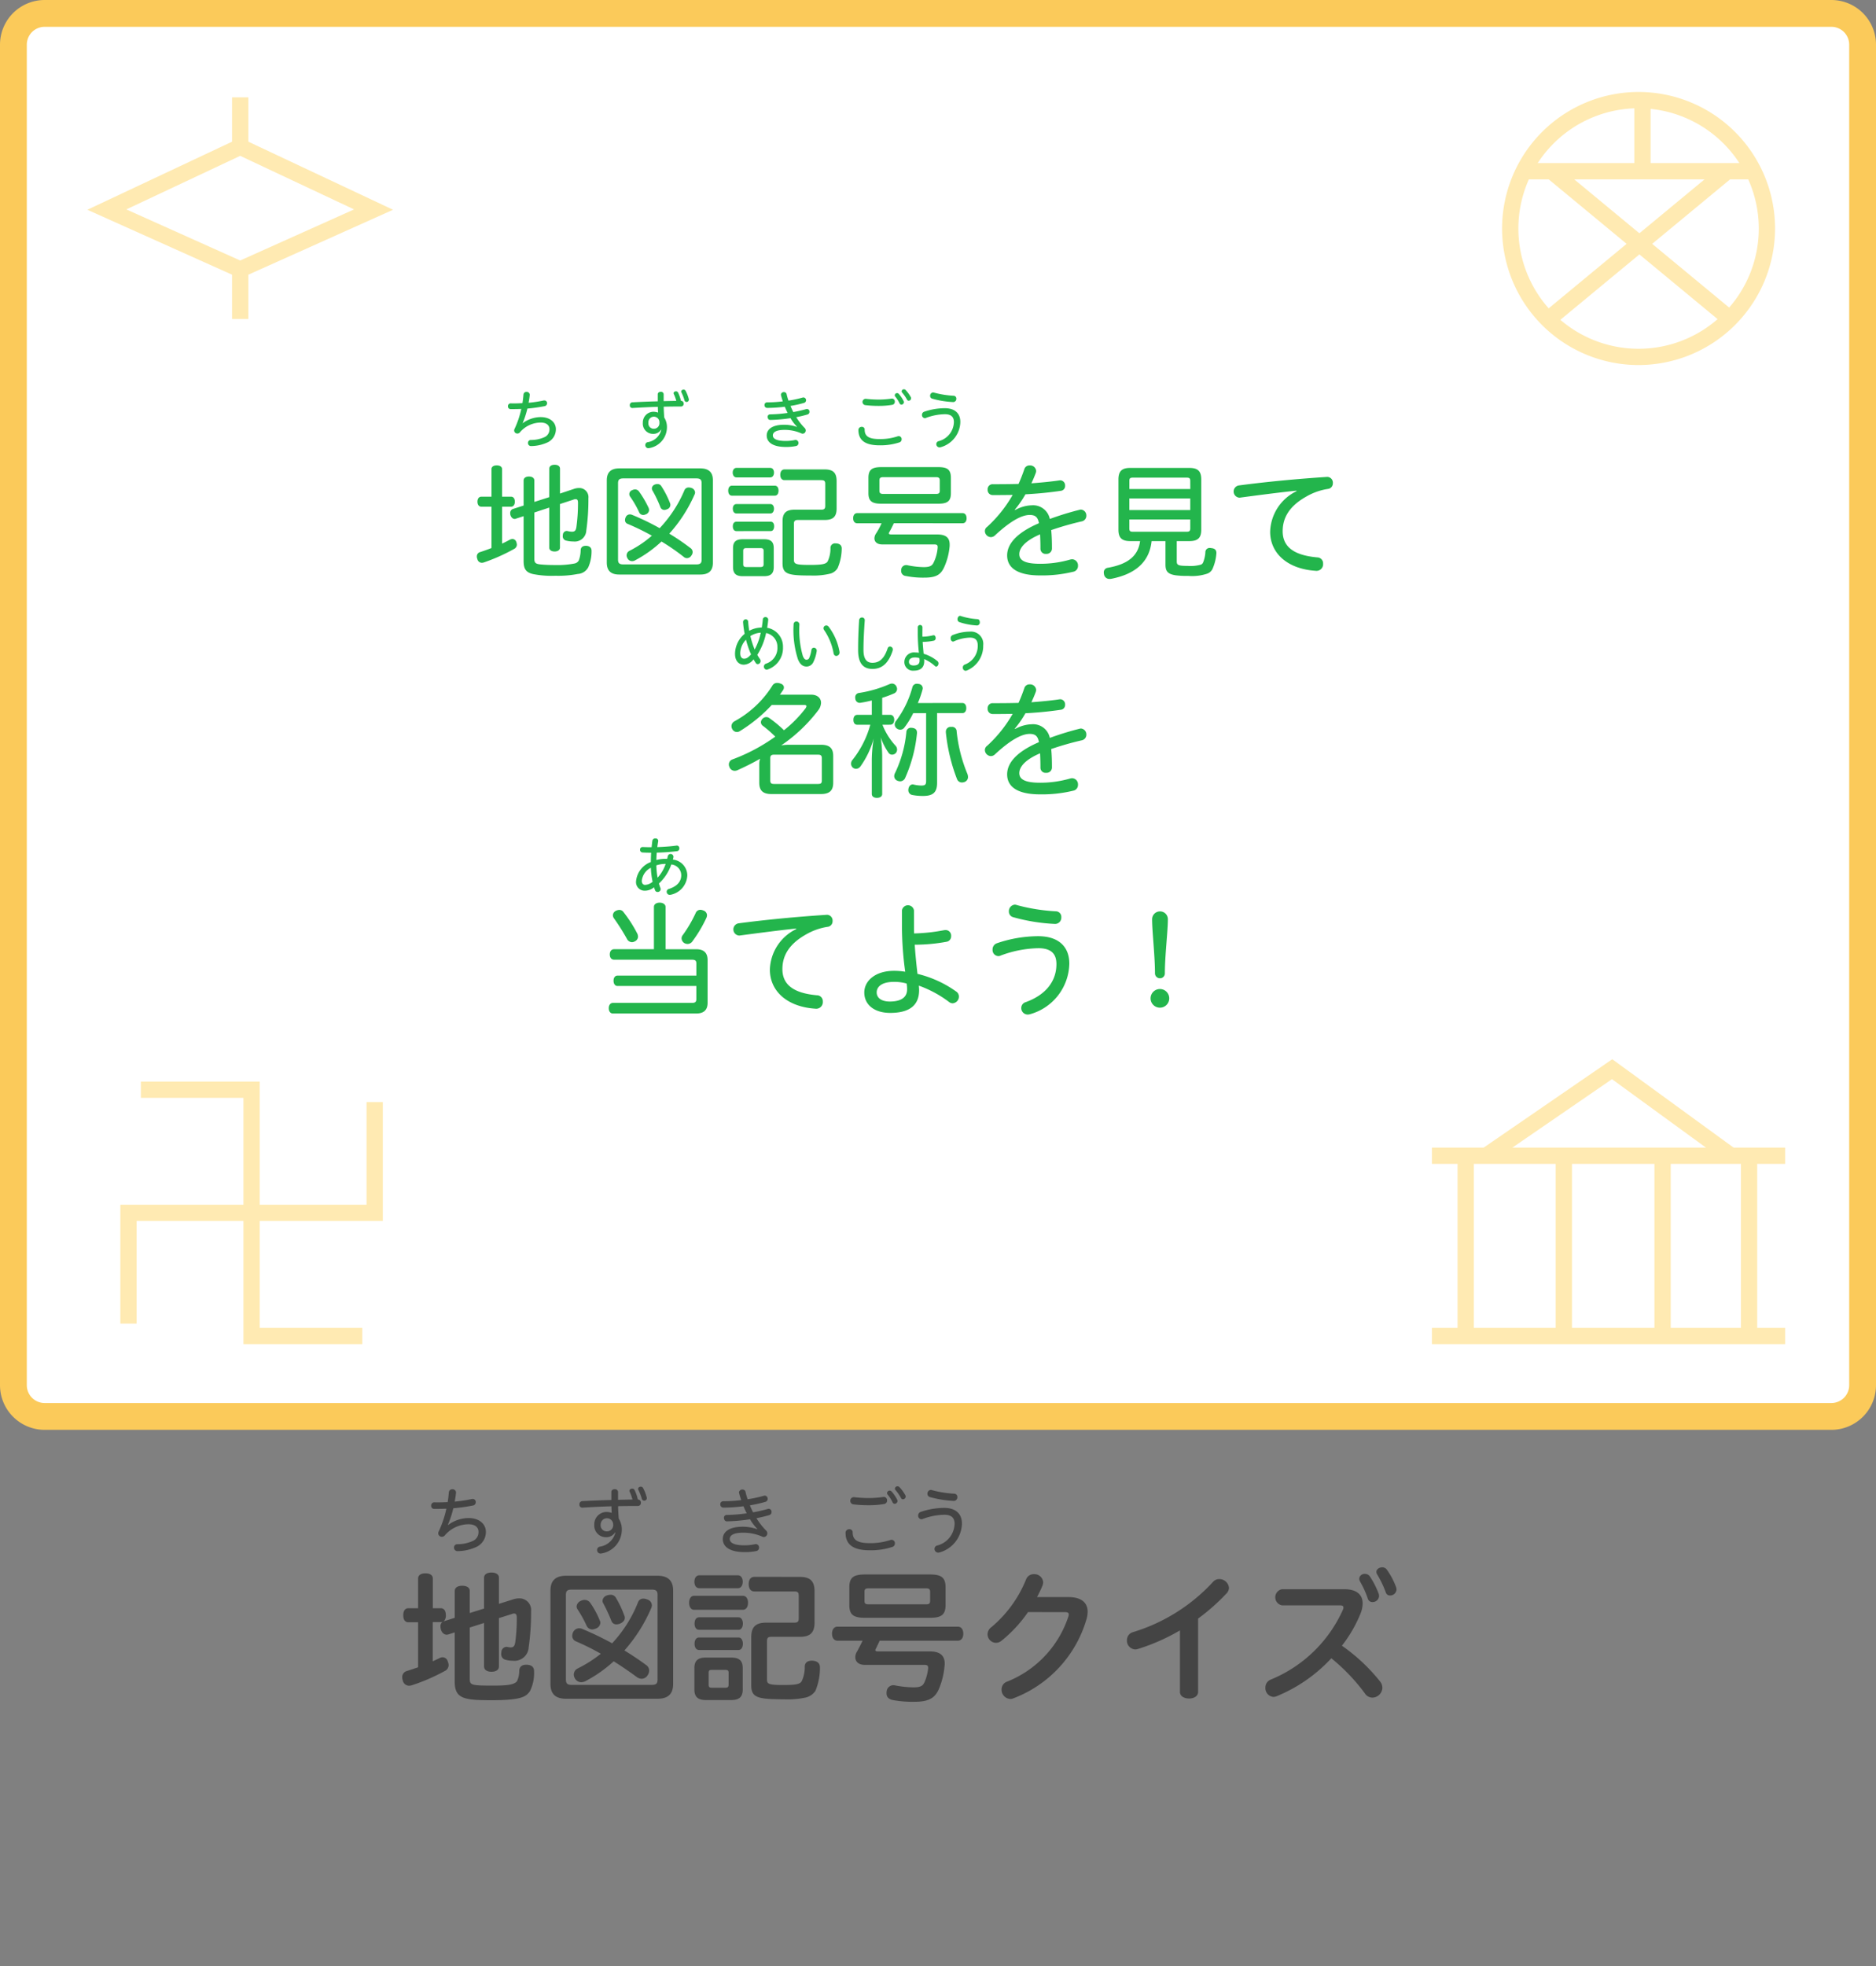 <svg xmlns="http://www.w3.org/2000/svg" xmlns:xlink="http://www.w3.org/1999/xlink" width="210" height="220" viewBox="0 0 210 220">
  <rect x="0" y="0" width="210" height="220" fill="#808080" stroke="none"/>
  <defs>
    <symbol id="a" data-name="menubtn1" viewBox="0 0 210 160">
      <g>
        <rect x="1.5" y="1.5" width="207" height="157" rx="3.5" fill="#fff"/>
        <path d="M205,3a2,2,0,0,1,2,2V155a2,2,0,0,1-2,2H5a2,2,0,0,1-2-2V5A2,2,0,0,1,5,3H205m0-3H5A5,5,0,0,0,0,5V155a5,5,0,0,0,5,5H205a5,5,0,0,0,5-5V5a5,5,0,0,0-5-5Z" fill="#fbca5a"/>
      </g>
    </symbol>
  </defs>
  <use width="210" height="160" xlink:href="#a"/>
  <g>
    <g>
      <path d="M49.348,179.961c.368,0,.56.319.56.783a.9.9,0,0,1-.256.705.624.624,0,0,1,.1-.049l1.152-.367v-3.01c0-.368.337-.576.833-.576.512,0,.848.208.848.576V180.5l1.6-.5v-3.457c0-.352.32-.576.832-.576s.833.224.833.576v2.929l1.584-.5a2.118,2.118,0,0,1,.673-.113,1.3,1.3,0,0,1,1.344,1.426,27.651,27.651,0,0,1-.272,4.064,1.6,1.6,0,0,1-1.777,1.49,2.957,2.957,0,0,1-.768-.1.634.634,0,0,1-.528-.656.783.783,0,0,1,.016-.192.609.609,0,0,1,.56-.608h.08a1.566,1.566,0,0,0,.384.063c.336,0,.448-.143.528-.543a19.811,19.811,0,0,0,.176-2.769c0-.32-.08-.481-.288-.481a.713.713,0,0,0-.288.065l-1.424.447v5.41c0,.369-.321.593-.833.593s-.832-.224-.832-.593v-4.865l-1.6.512v5.715c0,.72.128.784,2.561.784,1.473,0,2.433-.064,2.737-.513a2.71,2.71,0,0,0,.241-1.168c.031-.448.319-.656.784-.656H59c.5.031.784.256.784.721v.031a4.541,4.541,0,0,1-.464,2.209c-.416.576-.848,1.009-4.258,1.009-3.1,0-4.162-.144-4.162-2.081v-5.506l-.7.223a.758.758,0,0,1-.192.033c-.32,0-.576-.256-.672-.657a1.77,1.77,0,0,1-.032-.271.615.615,0,0,1,.256-.53.432.432,0,0,1-.208.049h-.912V185.9c.255-.111.512-.24.752-.351a.71.71,0,0,1,.336-.1.606.606,0,0,1,.592.464,1.109,1.109,0,0,1,.1.416.734.734,0,0,1-.432.657,21.384,21.384,0,0,1-3.7,1.6,1.126,1.126,0,0,1-.3.048.724.724,0,0,1-.7-.593.964.964,0,0,1-.064-.352.7.7,0,0,1,.512-.7c.4-.128.832-.272,1.265-.417v-5.041h-1.1c-.369,0-.561-.32-.561-.785s.192-.783.561-.783h1.1v-3.33c0-.368.32-.576.816-.576.512,0,.833.208.833.576v3.33Z" fill="#444"/>
      <path d="M63.379,190.092c-1.152,0-1.761-.5-1.761-1.664V177.991c0-1.152.609-1.665,1.761-1.665H73.591c1.153,0,1.761.513,1.761,1.665v10.437c0,1.168-.608,1.664-1.761,1.664Zm9.588-1.553c.5,0,.64-.176.64-.607v-9.46c0-.433-.144-.593-.64-.593h-8.98c-.5,0-.64.16-.64.593v9.46c0,.431.144.607.64.607Zm-1.537-9.268a.614.614,0,0,1,.609-.383,1.179,1.179,0,0,1,.432.1.691.691,0,0,1,.5.657.864.864,0,0,1-.08.32,17.57,17.57,0,0,1-2.993,4.721c.864.529,1.7,1.089,2.433,1.632a.758.758,0,0,1,.336.625.99.99,0,0,1-.176.528.811.811,0,0,1-.673.385,1,1,0,0,1-.512-.176c-.8-.593-1.68-1.2-2.609-1.778a15.138,15.138,0,0,1-3.169,2.225,1.147,1.147,0,0,1-.464.112.813.813,0,0,1-.721-.448.852.852,0,0,1-.111-.416.751.751,0,0,1,.432-.672,14.1,14.1,0,0,0,2.592-1.648,26.392,26.392,0,0,0-2.8-1.393.657.657,0,0,1-.4-.609.944.944,0,0,1,.08-.367.761.761,0,0,1,.689-.481.872.872,0,0,1,.336.065,35.1,35.1,0,0,1,3.361,1.616A14.542,14.542,0,0,0,71.43,179.271Zm-5.97-.24a.756.756,0,0,1,.608.321,9.931,9.931,0,0,1,1.073,1.985.517.517,0,0,1,.064.256.732.732,0,0,1-.5.639,1.028,1.028,0,0,1-.416.1.684.684,0,0,1-.624-.416A13.551,13.551,0,0,0,64.66,180.1a.611.611,0,0,1-.113-.352.742.742,0,0,1,.465-.607A.921.921,0,0,1,65.46,179.031Zm4.482,2c0,.287-.192.5-.545.656a1.109,1.109,0,0,1-.368.081.587.587,0,0,1-.592-.4,20.073,20.073,0,0,0-.912-1.969.445.445,0,0,1-.08-.272.691.691,0,0,1,.48-.593,1.392,1.392,0,0,1,.416-.08.665.665,0,0,1,.576.289,11.507,11.507,0,0,1,.961,2.017A.607.607,0,0,1,69.942,181.033Z" fill="#444"/>
      <path d="M77.7,180.137c-.368,0-.56-.353-.56-.785s.192-.784.56-.784h5.443c.4,0,.592.352.592.784s-.192.785-.592.785Zm.577-2.418c-.337,0-.545-.3-.545-.72s.208-.72.545-.72h4.337c.321,0,.529.3.529.72s-.208.72-.529.72Zm4.866,11.333c0,.833-.4,1.184-1.281,1.184H79.011c-.881,0-1.281-.351-1.281-1.184v-2.4c0-.832.4-1.168,1.281-1.168H81.86c.88,0,1.281.336,1.281,1.168Zm-4.882-6.675c-.352,0-.512-.32-.512-.7s.16-.7.512-.7h4.417c.3,0,.481.32.481.7s-.177.7-.481.7Zm0,2.258c-.352,0-.512-.321-.512-.7s.16-.7.512-.7h4.417c.3,0,.481.32.481.7s-.177.7-.481.7Zm3.3,2.56c0-.272-.112-.336-.368-.336h-1.5c-.272,0-.368.064-.368.336v1.313c0,.271.1.351.368.351h1.5c.256,0,.368-.08.368-.351Zm7.971-10.74c1.12,0,1.649.432,1.649,1.616v3.49c0,1.168-.529,1.6-1.649,1.6H86.358c-.384,0-.5.111-.5.512v4.273c0,.481.192.609,1.777.609,1.424,0,1.9-.08,2.112-.433a3.692,3.692,0,0,0,.336-1.648c.017-.4.288-.641.769-.641h.1c.544.033.832.289.832.753a6.677,6.677,0,0,1-.5,2.608,1.809,1.809,0,0,1-1.057.753,9.408,9.408,0,0,1-2.384.208c-.5,0-1.025-.015-1.521-.031-1.825-.08-2.225-.465-2.225-1.553v-5.379c0-1.183.544-1.617,1.681-1.617H88.9c.4,0,.512-.111.512-.512v-2.48c0-.4-.112-.5-.512-.5h-4.45c-.416,0-.64-.32-.64-.817s.224-.816.64-.816Z" fill="#444"/>
      <path d="M93.747,183.594c-.369,0-.609-.305-.609-.784s.24-.785.609-.785h13.477c.368,0,.608.3.608.785s-.24.784-.608.784H98.468c-.144.32-.272.592-.416.881a.293.293,0,0,0-.064.175c0,.112.1.144.336.144h5.762c1.153,0,1.665.48,1.665,1.36a1.226,1.226,0,0,1-.016.241,8.391,8.391,0,0,1-.592,2.5c-.432,1.073-1.1,1.536-2.785,1.536a12.086,12.086,0,0,1-2.4-.192c-.432-.08-.72-.32-.72-.752a1.29,1.29,0,0,1,.015-.24.762.762,0,0,1,.913-.656,11.608,11.608,0,0,0,2.081.224c.832,0,1.056-.176,1.249-.592a5.178,5.178,0,0,0,.4-1.536v-.08c0-.225-.128-.305-.385-.305H96.8c-.689,0-1.057-.368-1.057-.864a1.209,1.209,0,0,1,.209-.657c.208-.383.416-.784.607-1.184Zm10.356-7.411c1.3,0,1.744.368,1.744,1.44v1.984c0,1.057-.448,1.426-1.744,1.426H96.835c-1.328,0-1.76-.369-1.76-1.426v-1.984c0-1.072.432-1.44,1.76-1.44Zm-.464,3.344c.352,0,.48-.079.48-.4v-.993c0-.32-.128-.4-.48-.4H97.252c-.368,0-.481.08-.481.4v.993c0,.32.113.4.481.4Z" fill="#444"/>
      <path d="M115.077,180.393a15.153,15.153,0,0,1-2.977,3.216,1,1,0,0,1-.625.225.968.968,0,0,1-.928-.961,1,1,0,0,1,.416-.784,13.571,13.571,0,0,0,3.906-5.378.907.907,0,0,1,.864-.561.982.982,0,0,1,1.04.9,1.105,1.105,0,0,1-.08.385,13.569,13.569,0,0,1-.608,1.28h3.521c1.457,0,2.145.64,2.145,1.632a3.152,3.152,0,0,1-.144.9,13.529,13.529,0,0,1-8.147,8.788.872.872,0,0,1-.384.08,1.038,1.038,0,0,1-.961-1.056.919.919,0,0,1,.609-.88,11.813,11.813,0,0,0,6.9-7.379c0-.049.016-.1.016-.145,0-.175-.129-.255-.4-.255Z" fill="#444"/>
      <path d="M132.085,182.441a22.39,22.39,0,0,1-4.706,2.08,1.022,1.022,0,0,1-.3.049.971.971,0,0,1-.929-1.024.922.922,0,0,1,.689-.913A20.129,20.129,0,0,0,135.8,177a.906.906,0,0,1,.673-.3,1.086,1.086,0,0,1,1.1.977.975.975,0,0,1-.32.672,22.646,22.646,0,0,1-3.137,2.769v8.211c0,.5-.513.737-1.009.737-.512,0-1.024-.241-1.024-.737Z" fill="#444"/>
      <path d="M150.47,177.832c1.361,0,2.065.592,2.065,1.584a3.175,3.175,0,0,1-.256,1.185,15.013,15.013,0,0,1-2.065,3.553,20.418,20.418,0,0,1,4.258,3.986,1.158,1.158,0,0,1,.272.719,1.142,1.142,0,0,1-1.121,1.106,1.008,1.008,0,0,1-.832-.465,21.322,21.322,0,0,0-3.762-3.938,17.24,17.24,0,0,1-6.114,4.243,1.117,1.117,0,0,1-.368.08.983.983,0,0,1-.9-1.041.948.948,0,0,1,.56-.881,15.127,15.127,0,0,0,8.116-7.826.661.661,0,0,0,.064-.256c0-.177-.128-.24-.416-.24h-6.451a.917.917,0,0,1,0-1.809Zm1.681-1.186a.6.6,0,0,1,.64-.527.652.652,0,0,1,.544.272,9.6,9.6,0,0,1,1.009,1.984,1.34,1.34,0,0,1,.031.225.721.721,0,0,1-.736.671.522.522,0,0,1-.528-.383,10.139,10.139,0,0,0-.881-1.937A.8.8,0,0,1,152.151,176.646Zm1.92-.751c0-.289.321-.512.657-.512a.622.622,0,0,1,.512.256,8.233,8.233,0,0,1,1.056,2.016,1.08,1.08,0,0,1,.032.224.715.715,0,0,1-.72.656.474.474,0,0,1-.48-.336,11.372,11.372,0,0,0-.977-2.033A.66.66,0,0,1,154.071,175.9Z" fill="#444"/>
    </g>
    <path d="M50.161,170.646a3.931,3.931,0,0,1,2.278-.777c1.248,0,1.951.7,1.951,1.544a1.844,1.844,0,0,1-1.151,1.728,5.157,5.157,0,0,1-2.023.431.382.382,0,0,1-.392-.392.36.36,0,0,1,.368-.383,4.121,4.121,0,0,0,1.711-.353,1.067,1.067,0,0,0,.663-1.031c0-.472-.343-.848-1.119-.848a3.514,3.514,0,0,0-2.662,1.255.409.409,0,0,1-.32.145.393.393,0,0,1-.408-.376.421.421,0,0,1,.04-.193,12,12,0,0,0,.872-2.574c-.376.016-.728.024-1.36.024a.332.332,0,0,1-.343-.367.347.347,0,0,1,.351-.368c.152.008.3.008.448.008.344,0,.7-.016,1.047-.032.064-.368.1-.735.137-1.111a.368.368,0,0,1,.391-.329.38.38,0,0,1,.408.361,9.167,9.167,0,0,1-.152,1.023,15.354,15.354,0,0,0,1.911-.288.542.542,0,0,1,.112-.009.332.332,0,0,1,.336.353.368.368,0,0,1-.288.376,20.162,20.162,0,0,1-2.223.311,10.971,10.971,0,0,1-.608,1.855Z" fill="#444"/>
    <path d="M71.414,167.791a.343.343,0,0,1,.328.367.334.334,0,0,1-.336.361c-.911,0-1.567.007-2.215.024.008.463.032.919.072,1.391a2.255,2.255,0,0,1,.344,1.255,2.708,2.708,0,0,1-2.254,2.639.9.9,0,0,1-.137.016.387.387,0,0,1-.375-.408.361.361,0,0,1,.287-.36,2.123,2.123,0,0,0,1.76-1.592l-.033-.007a1.152,1.152,0,0,1-1.031.536,1.3,1.3,0,0,1-1.3-1.408,1.375,1.375,0,0,1,1.327-1.415,1.888,1.888,0,0,1,.624.1c-.016-.239-.024-.487-.032-.735-1.1.031-2.2.087-3.262.152a.323.323,0,0,1-.32-.353.344.344,0,0,1,.32-.376c1.047-.055,2.158-.1,3.254-.127v-.9c0-.207.192-.311.383-.311a.331.331,0,0,1,.368.311v.88c.608-.017,1.1-.024,1.615-.032a4.99,4.99,0,0,0-.3-.84.288.288,0,0,1-.04-.144c0-.143.16-.239.3-.239a.291.291,0,0,1,.264.144,4.727,4.727,0,0,1,.376,1.071ZM67.24,170.6a.667.667,0,0,0,.664.759.7.7,0,0,0,.736-.775.7.7,0,1,0-1.4.016Zm4.75-4.086a4.763,4.763,0,0,1,.391,1,.587.587,0,0,1,.025.143.286.286,0,0,1-.568.033,6.06,6.06,0,0,0-.368-.953.269.269,0,0,1-.04-.135c0-.145.16-.241.3-.241A.285.285,0,0,1,71.99,166.512Z" fill="#444"/>
    <path d="M84.783,171.094a5.2,5.2,0,0,1-.824-1.088,19.327,19.327,0,0,1-2.574.232c-.216.008-.344-.168-.344-.392a.3.3,0,0,1,.3-.321,17.9,17.9,0,0,0,2.247-.183c-.136-.264-.248-.512-.36-.791a18.825,18.825,0,0,1-2.255.152.347.347,0,0,1-.344-.369.323.323,0,0,1,.328-.344,16.114,16.114,0,0,0,2.015-.127c-.056-.168-.168-.511-.232-.767a.356.356,0,0,1-.016-.088.36.36,0,0,1,.392-.328.331.331,0,0,1,.336.256,7.013,7.013,0,0,0,.24.832,14.552,14.552,0,0,0,1.815-.393.459.459,0,0,1,.1-.016.339.339,0,0,1,.327.352.335.335,0,0,1-.248.344,14.869,14.869,0,0,1-1.742.392,8.3,8.3,0,0,0,.359.783c.576-.1,1.127-.232,1.639-.376a.628.628,0,0,1,.112-.016.32.32,0,0,1,.312.344.348.348,0,0,1-.256.36c-.439.128-.927.248-1.431.344a7.52,7.52,0,0,0,1.08,1.384.438.438,0,0,1,.135.311.413.413,0,0,1-.391.415.323.323,0,0,1-.144-.031,5.3,5.3,0,0,0-2.159-.456c-1.175,0-1.511.344-1.511.7,0,.4.415.711,1.639.711a5.567,5.567,0,0,0,1.207-.127.243.243,0,0,1,.08-.009.377.377,0,0,1,.352.4.371.371,0,0,1-.3.376,6.053,6.053,0,0,1-1.327.12c-1.615,0-2.431-.577-2.431-1.463,0-.72.608-1.375,2.223-1.375a4.869,4.869,0,0,1,1.623.271Z" fill="#444"/>
    <g>
      <path d="M95.449,171.477c0,.808.488,1.2,1.887,1.2a7.012,7.012,0,0,0,2.334-.352.581.581,0,0,1,.144-.023.379.379,0,0,1,.36.407.4.4,0,0,1-.279.392,7.764,7.764,0,0,1-2.543.376c-1.935,0-2.7-.712-2.7-1.958a.4.4,0,0,1,.424-.4A.348.348,0,0,1,95.449,171.477ZM99.3,167.9a.387.387,0,0,1-.328.4,10.012,10.012,0,0,1-1.735.135,13.683,13.683,0,0,1-1.695-.095.392.392,0,0,1-.36-.407.388.388,0,0,1,.424-.4,14.238,14.238,0,0,0,1.639.1,11.586,11.586,0,0,0,1.671-.128A.372.372,0,0,1,99.3,167.9Zm.5-1.006a4.246,4.246,0,0,1,.64.943.283.283,0,0,1,.032.136.329.329,0,0,1-.32.3.263.263,0,0,1-.239-.16,4.02,4.02,0,0,0-.56-.88.236.236,0,0,1-.056-.168.289.289,0,0,1,.3-.263A.283.283,0,0,1,99.8,166.9Zm.888-.48a4.383,4.383,0,0,1,.671.928.336.336,0,0,1,.024.127.311.311,0,0,1-.311.3.229.229,0,0,1-.208-.136,5.389,5.389,0,0,0-.624-.9.193.193,0,0,1-.064-.159.289.289,0,0,1,.3-.256A.293.293,0,0,1,100.686,166.416Z" fill="#444"/>
      <path d="M107.679,170.485a3.424,3.424,0,0,1-2.5,3.231.7.7,0,0,1-.16.024.413.413,0,0,1-.408-.424.387.387,0,0,1,.28-.368,2.583,2.583,0,0,0,1.967-2.43c0-.64-.312-1.016-1.159-1.016a7.2,7.2,0,0,0-2.391.464.325.325,0,0,1-.168.04.387.387,0,0,1-.36-.416.413.413,0,0,1,.288-.408,8.207,8.207,0,0,1,2.623-.448C107.055,168.734,107.679,169.462,107.679,170.485Zm-3.335-3.733a11.849,11.849,0,0,0,2.471.392.355.355,0,0,1,.352.383.4.4,0,0,1-.4.424,11.869,11.869,0,0,1-2.679-.431.37.37,0,0,1-.271-.369.415.415,0,0,1,.384-.431A.471.471,0,0,1,104.344,166.752Z" fill="#444"/>
    </g>
  </g>
  <g>
    <g>
      <polygon points="15.293 148.11 13.471 148.11 13.471 134.808 41.032 134.808 41.032 123.327 42.854 123.327 42.854 136.629 15.293 136.629 15.293 148.11" fill="#ffeab2"/>
      <polygon points="40.554 150.41 27.25 150.41 27.25 122.85 15.77 122.85 15.77 121.029 29.072 121.029 29.072 148.588 40.554 148.588 40.554 150.41" fill="#ffeab2"/>
    </g>
    <g>
      <rect x="160.289" y="148.588" width="39.537" height="1.822" fill="#ffeab2"/>
      <rect x="160.289" y="128.416" width="39.537" height="1.822" fill="#ffeab2"/>
      <rect x="194.881" y="129.326" width="1.822" height="20.173" fill="#ffeab2"/>
      <rect x="185.198" y="129.326" width="1.822" height="20.173" fill="#ffeab2"/>
      <rect x="174.143" y="129.326" width="1.822" height="20.173" fill="#ffeab2"/>
      <rect x="163.16" y="129.326" width="1.822" height="20.173" fill="#ffeab2"/>
      <polygon points="166.708 130.198 165.677 128.697 180.476 118.528 194.46 128.711 193.388 130.184 180.445 120.759 166.708 130.198" fill="#ffeab2"/>
    </g>
    <g>
      <rect x="182.947" y="11.676" width="1.822" height="7.638" fill="#ffeab2"/>
      <rect x="170.893" y="18.249" width="25.121" height="1.822" fill="#ffeab2"/>
      <rect x="170.994" y="26.376" width="25.042" height="1.822" transform="translate(24.717 123.232) rotate(-39.598)" fill="#ffeab2"/>
      <rect x="182.604" y="14.766" width="1.822" height="25.042" transform="translate(45.512 151.293) rotate(-50.399)" fill="#ffeab2"/>
      <path d="M183.422,40.849A15.278,15.278,0,1,1,198.7,25.572,15.295,15.295,0,0,1,183.422,40.849Zm0-28.734a13.456,13.456,0,1,0,13.457,13.457A13.471,13.471,0,0,0,183.422,12.115Z" fill="#ffeab2"/>
    </g>
    <g>
      <rect x="25.978" y="30.149" width="1.822" height="5.541" fill="#ffeab2"/>
      <rect x="25.978" y="10.892" width="1.822" height="5.541" fill="#ffeab2"/>
      <path d="M26.888,31.147,9.778,23.472l17.11-8.046L44,23.472ZM14.142,23.433,26.888,29.15l12.748-5.717L26.888,17.439Z" fill="#ffeab2"/>
    </g>
  </g>
  <g>
    <g>
      <path d="M56.207,60.831c.322-.153.6-.294.882-.448a.748.748,0,0,1,.28-.07.454.454,0,0,1,.421.323.943.943,0,0,1,.069.322.553.553,0,0,1-.322.476,20.981,20.981,0,0,1-3.362,1.5.776.776,0,0,1-.237.042.514.514,0,0,1-.505-.435.607.607,0,0,1-.056-.266.494.494,0,0,1,.378-.5c.392-.126.827-.28,1.261-.449V56.7H53.881c-.28,0-.434-.238-.434-.56s.154-.56.434-.56h1.135V52.511c0-.281.224-.434.588-.434s.6.153.6.434v3.068h1.008c.266,0,.42.237.42.56s-.154.56-.42.56H56.207Zm5.28-8.376c0-.294.239-.448.6-.448s.6.154.6.448v2.774l1.555-.519a1.732,1.732,0,0,1,.574-.1,1.017,1.017,0,0,1,1.051,1.135,24.565,24.565,0,0,1-.238,3.628,1.291,1.291,0,0,1-1.443,1.219,3.179,3.179,0,0,1-.813-.1.477.477,0,0,1-.378-.49.628.628,0,0,1,.014-.154.443.443,0,0,1,.448-.434.176.176,0,0,1,.084.014,2.3,2.3,0,0,0,.477.07c.322,0,.434-.126.5-.49a19.3,19.3,0,0,0,.182-2.746c0-.28-.07-.407-.266-.407a.639.639,0,0,0-.252.057l-1.5.49v4.874c0,.267-.238.435-.6.435s-.6-.168-.6-.435V56.8l-1.667.547V62.5c0,.421.071.6.687.659.56.056,1.148.07,1.709.07a9.917,9.917,0,0,0,2.073-.168.7.7,0,0,0,.5-.336A3.371,3.371,0,0,0,65,61.574c.014-.35.238-.5.589-.5h.055c.351.029.575.21.575.561v.028a4.4,4.4,0,0,1-.364,1.807,1.415,1.415,0,0,1-1.177.757,11.429,11.429,0,0,1-2.507.2,10.573,10.573,0,0,1-2.466-.182c-.868-.181-1.092-.63-1.092-1.484v-5l-.868.28a.256.256,0,0,1-.141.028c-.224,0-.406-.2-.476-.476a.807.807,0,0,1-.014-.183.458.458,0,0,1,.322-.461l1.177-.378v-2.8c0-.28.238-.448.6-.448s.6.168.6.448v2.395l1.667-.532Z" fill="#23b54c"/>
      <path d="M78.387,52.413c.939,0,1.415.42,1.415,1.345v9.188c0,.939-.476,1.345-1.415,1.345H69.324c-.925,0-1.4-.406-1.4-1.345V53.758c0-.925.476-1.345,1.4-1.345Zm-.434,10.744c.448,0,.588-.154.588-.533V54.08c0-.392-.14-.547-.588-.547H69.772c-.448,0-.588.155-.588.547v8.544c0,.379.14.533.588.533Zm-.673-1.836a.542.542,0,0,1,.253.449.647.647,0,0,1-.14.392.578.578,0,0,1-.5.294.529.529,0,0,1-.336-.126,24.68,24.68,0,0,0-2.508-1.736,13.748,13.748,0,0,1-2.969,2.115.65.65,0,0,1-.322.084.573.573,0,0,1-.532-.351.6.6,0,0,1-.084-.308.569.569,0,0,1,.308-.49,12.071,12.071,0,0,0,2.521-1.7,26.331,26.331,0,0,0-2.7-1.317.447.447,0,0,1-.308-.434.811.811,0,0,1,.069-.294.505.505,0,0,1,.476-.337.653.653,0,0,1,.267.057,27.934,27.934,0,0,1,3.067,1.484,14.2,14.2,0,0,0,2.774-4.244.49.49,0,0,1,.476-.308.919.919,0,0,1,.322.056.562.562,0,0,1,.393.5.444.444,0,0,1-.056.225,16.324,16.324,0,0,1-2.83,4.384A25.117,25.117,0,0,1,77.28,61.321Zm-6.191-6.554a.541.541,0,0,1,.448.237,11.488,11.488,0,0,1,1.079,1.85.7.7,0,0,1,.042.223.527.527,0,0,1-.365.477.744.744,0,0,1-.293.07.486.486,0,0,1-.463-.322,10.98,10.98,0,0,0-.994-1.723.465.465,0,0,1,.224-.728A.722.722,0,0,1,71.089,54.767Zm2.507-.6a.472.472,0,0,1,.435.238A10.054,10.054,0,0,1,75,56.293a.566.566,0,0,1,.042.21.524.524,0,0,1-.392.49.748.748,0,0,1-.28.07.475.475,0,0,1-.449-.322,13.139,13.139,0,0,0-.882-1.848.57.57,0,0,1-.07-.252.489.489,0,0,1,.336-.421A.734.734,0,0,1,73.6,54.164Z" fill="#23b54c"/>
      <path d="M81.938,55.467c-.281,0-.421-.252-.421-.561s.14-.56.421-.56h4.79c.28,0,.42.238.42.56s-.14.561-.42.561Zm.5-2.045c-.252,0-.42-.238-.42-.532,0-.309.168-.534.42-.534h3.783c.266,0,.42.225.42.534,0,.294-.154.532-.42.532Zm0,4.034c-.279,0-.406-.253-.406-.532s.127-.519.406-.519h3.81c.253,0,.393.239.393.519s-.14.532-.393.532Zm0,1.975c-.279,0-.406-.239-.406-.533s.127-.518.406-.518H86.28c.252,0,.378.224.378.5,0,.307-.126.546-.378.546Zm4.175,4.02c0,.729-.336,1.023-1.079,1.023h-2.4c-.743,0-1.079-.294-1.079-1.023V61.336c0-.715.336-.995,1.079-.995h2.4c.743,0,1.079.28,1.079.995Zm-3.054-2.115c-.252,0-.364.056-.364.308v1.5c0,.238.112.308.364.308h1.555c.252,0,.364-.07.364-.308v-1.5c0-.252-.112-.308-.364-.308ZM87.6,58.324c0-.952.435-1.289,1.359-1.289h2.97c.322,0,.448-.1.448-.433V54.149c0-.336-.126-.42-.448-.42H87.82c-.308,0-.476-.251-.476-.6s.168-.6.476-.6h4.5c.911,0,1.33.35,1.33,1.3v3.081c0,.925-.419,1.275-1.33,1.275h-3c-.322,0-.448.1-.448.434v4.006c0,.477.168.589,1.751.589,1.373,0,1.849-.084,2.031-.406a3.368,3.368,0,0,0,.308-1.513.5.5,0,0,1,.56-.49h.084c.393.027.617.223.617.56a5.633,5.633,0,0,1-.462,2.213,1.4,1.4,0,0,1-.771.6,7.95,7.95,0,0,1-2.213.223c-2.549,0-3.18-.139-3.18-1.386Z" fill="#23b54c"/>
      <path d="M100.056,58.548c-.182.392-.337.7-.491.967a.388.388,0,0,0-.07.168c0,.084.1.126.337.126h5.1c.981,0,1.373.392,1.373,1.121v.154a7.182,7.182,0,0,1-.6,2.353c-.379.84-.869,1.2-2.214,1.2a9.787,9.787,0,0,1-2.087-.183.568.568,0,0,1-.532-.574.8.8,0,0,1,.014-.168.54.54,0,0,1,.56-.476.483.483,0,0,1,.141.014,9.56,9.56,0,0,0,1.806.21c.757,0,.967-.182,1.135-.546a4.642,4.642,0,0,0,.434-1.64V61.2c0-.223-.126-.279-.392-.279H98.753c-.574,0-.869-.295-.869-.673a1.027,1.027,0,0,1,.168-.532,7.651,7.651,0,0,0,.631-1.163H95.951c-.28,0-.448-.224-.448-.56s.168-.574.448-.574h11.8c.28,0,.448.224.448.574s-.168.56-.448.56Zm5.014-6.276c1.009,0,1.373.309,1.373,1.206v1.709c0,.868-.364,1.176-1.373,1.176H98.613c-1.023,0-1.4-.308-1.4-1.176V53.478c0-.9.378-1.206,1.4-1.206Zm-.294,3c.294,0,.42-.084.42-.365V53.758c0-.28-.126-.364-.42-.364h-5.9c-.308,0-.434.084-.434.364v1.148c0,.281.126.365.434.365Z" fill="#23b54c"/>
      <path d="M113.635,57.077a4,4,0,0,1,1.864-.532,1.907,1.907,0,0,1,2.017,1.527,32.58,32.58,0,0,1,3.319-1.022.672.672,0,0,1,.154-.029.655.655,0,0,1,.616.687.63.63,0,0,1-.5.63,33.681,33.681,0,0,0-3.433.98c.071.729.084,1.4.084,2.074a.6.6,0,0,1-.644.588.574.574,0,0,1-.644-.56c0-.631-.014-1.121-.042-1.625-1.7.728-2.325,1.541-2.325,2.213,0,.7.63,1.079,2.325,1.079a12.045,12.045,0,0,0,3.389-.477,1.186,1.186,0,0,1,.211-.028.68.68,0,0,1,.644.729.652.652,0,0,1-.546.672,14.862,14.862,0,0,1-3.684.407c-2.578,0-3.7-.869-3.7-2.242,0-1.176.91-2.465,3.558-3.6-.126-.686-.406-.924-1.037-.924-.854,0-2.1.63-3.88,2.283a.673.673,0,0,1-.462.2.7.7,0,0,1-.672-.673.585.585,0,0,1,.252-.477,14.647,14.647,0,0,0,2.857-3.571c-.462,0-1.022.013-1.583.013h-.658a.565.565,0,0,1-.56-.616.557.557,0,0,1,.574-.6h.714c.687,0,1.5-.014,2.172-.029.252-.559.462-1.106.644-1.638a.592.592,0,0,1,.6-.434.676.676,0,0,1,.729.6.711.711,0,0,1-.042.238c-.14.379-.309.771-.491,1.163,1.093-.084,2.157-.183,3.1-.322a.832.832,0,0,1,.154-.014.564.564,0,0,1,.518.6.536.536,0,0,1-.462.574c-1.233.183-2.605.322-3.978.392a11.632,11.632,0,0,1-1.191,1.723Z" fill="#23b54c"/>
      <path d="M128.91,60.552c-.252,2.394-1.891,3.7-4.511,4.216a.921.921,0,0,1-.182.013.6.6,0,0,1-.63-.49,1.071,1.071,0,0,1-.028-.21.512.512,0,0,1,.448-.546c2.143-.378,3.39-1.247,3.614-2.983h-1.078c-.939,0-1.345-.337-1.345-1.276V53.659c0-.966.406-1.3,1.345-1.3h6.569c.953,0,1.359.337,1.359,1.3v5.617c0,.939-.406,1.276-1.359,1.276h-1.386v2.255c0,.406.126.518,1.2.518a4.354,4.354,0,0,0,1.5-.14.446.446,0,0,0,.252-.252,3.7,3.7,0,0,0,.252-1.121.468.468,0,0,1,.532-.491.366.366,0,0,1,.127.015c.406.028.574.224.574.532v.042a5.194,5.194,0,0,1-.392,1.652,1.046,1.046,0,0,1-.6.618,5.3,5.3,0,0,1-2.143.265,9.854,9.854,0,0,1-1.428-.07c-.925-.14-1.135-.49-1.135-1.2V60.552Zm4.328-6.752c0-.28-.112-.351-.392-.351H126.8c-.28,0-.378.071-.378.351v.925h6.821Zm0,1.974h-6.821v1.3h6.821Zm-6.821,2.354v1.009c0,.28.1.364.378.364h6.051c.28,0,.392-.084.392-.364V58.128Z" fill="#23b54c"/>
      <path d="M145.123,54.906c-1.653.168-3.74.435-6.359.784a.689.689,0,0,1-.07-1.372c3.081-.406,6.443-.728,9.889-.953a.642.642,0,0,1,.616.7.619.619,0,0,1-.546.645,6.927,6.927,0,0,0-2.423.854c-2,1.122-2.647,2.466-2.647,3.88,0,1.709,1.2,2.69,3.865,2.928a.663.663,0,0,1,.659.7.742.742,0,0,1-.84.8c-3.11-.2-5.085-1.933-5.085-4.37a5.2,5.2,0,0,1,2.955-4.539Z" fill="#23b54c"/>
      <path d="M84.991,85.527a1.865,1.865,0,0,1,.1-.63c-.84.491-1.709.911-2.564,1.3a.825.825,0,0,1-.294.056.629.629,0,0,1-.588-.448.607.607,0,0,1-.056-.266.592.592,0,0,1,.406-.561,20.33,20.33,0,0,0,4.791-2.549,13.715,13.715,0,0,0-1.4-1.219.5.5,0,0,1-.21-.392.587.587,0,0,1,.2-.406.561.561,0,0,1,.406-.168.58.58,0,0,1,.379.14,13.528,13.528,0,0,1,1.6,1.331,13.929,13.929,0,0,0,2.4-2.438.6.6,0,0,0,.112-.252c0-.1-.1-.14-.28-.14h-3.6a17.078,17.078,0,0,1-3.572,2.927.612.612,0,0,1-.336.1.585.585,0,0,1-.519-.337.649.649,0,0,1-.084-.307.624.624,0,0,1,.322-.547,11.531,11.531,0,0,0,4.245-3.978.6.6,0,0,1,.56-.322.847.847,0,0,1,.308.056c.281.07.434.238.434.448a.566.566,0,0,1-.1.308c-.112.155-.224.336-.35.5H90.8c.7,0,1.107.393,1.107.91a1.423,1.423,0,0,1-.308.828,17.523,17.523,0,0,1-4.147,3.935,6.278,6.278,0,0,1,.9-.069h3.53c.994,0,1.387.391,1.387,1.261v2.983c0,.868-.393,1.274-1.387,1.274H86.364c-.981,0-1.373-.406-1.373-1.274Zm6.584,2.2c.279,0,.42-.07.42-.365V84.827c0-.294-.141-.378-.42-.378H86.644c-.266,0-.42.084-.42.378v2.522c0,.308.154.378.42.378Z" fill="#23b54c"/>
      <path d="M98.781,81.1a7.571,7.571,0,0,0,1.47,2.352.616.616,0,0,1,.169.421.591.591,0,0,1-.169.42.6.6,0,0,1-.392.154.471.471,0,0,1-.364-.168,7,7,0,0,1-.91-1.765,14.928,14.928,0,0,1,.168,2.059v4.273c0,.265-.224.433-.588.433s-.575-.168-.575-.433V84.981a15.751,15.751,0,0,1,.21-2.339,9.821,9.821,0,0,1-1.485,3.124.631.631,0,0,1-.5.266.637.637,0,0,1-.322-.112.589.589,0,0,1-.224-.462.654.654,0,0,1,.168-.435A11,11,0,0,0,97.422,81.1H95.965c-.28,0-.434-.211-.434-.547s.154-.561.434-.561H97.59v-1.61c-.434.112-.868.2-1.233.252a.325.325,0,0,1-.111.013.488.488,0,0,1-.5-.461.578.578,0,0,1-.014-.155.475.475,0,0,1,.435-.49,13.635,13.635,0,0,0,3.389-.981.773.773,0,0,1,.294-.069.551.551,0,0,1,.5.336.637.637,0,0,1,.07.28.552.552,0,0,1-.351.491,12.566,12.566,0,0,1-1.316.49v1.9h.9c.281,0,.449.238.449.561s-.168.547-.449.547Zm3.866.868v.084a16.111,16.111,0,0,1-1.317,4.986.62.62,0,0,1-.574.393.886.886,0,0,1-.308-.071.555.555,0,0,1-.35-.517.723.723,0,0,1,.084-.323,13.446,13.446,0,0,0,1.274-4.581.5.5,0,0,1,.546-.5.576.576,0,0,1,.141.013C102.451,81.493,102.647,81.647,102.647,81.97Zm5.071-3.306c.294,0,.448.238.448.574s-.154.561-.448.561H104.9v7.8c0,1.05-.434,1.47-1.569,1.47a6.167,6.167,0,0,1-1.232-.112.539.539,0,0,1-.42-.546.564.564,0,0,1,.013-.14c.056-.336.266-.49.477-.49a.208.208,0,0,1,.1.014,4.323,4.323,0,0,0,.854.112c.435,0,.546-.112.546-.49V79.8h-1.442a9.209,9.209,0,0,1-.981,1.6.569.569,0,0,1-.476.251.613.613,0,0,1-.35-.112.565.565,0,0,1-.266-.475.584.584,0,0,1,.139-.379,11.131,11.131,0,0,0,1.836-3.768.508.508,0,0,1,.518-.406,1.4,1.4,0,0,1,.224.028.487.487,0,0,1,.421.476.7.7,0,0,1-.029.168,11.047,11.047,0,0,1-.518,1.485ZM106.5,81.339a.511.511,0,0,1,.588.518,16.87,16.87,0,0,0,1.2,4.735,1.039,1.039,0,0,1,.07.35.572.572,0,0,1-.35.546.832.832,0,0,1-.323.071.579.579,0,0,1-.545-.35,20.044,20.044,0,0,1-1.261-5.253v-.084a.527.527,0,0,1,.574-.533Z" fill="#23b54c"/>
      <path d="M113.635,81.577a4,4,0,0,1,1.864-.532,1.907,1.907,0,0,1,2.017,1.527,32.58,32.58,0,0,1,3.319-1.022.672.672,0,0,1,.154-.029.655.655,0,0,1,.616.687.63.63,0,0,1-.5.63,33.681,33.681,0,0,0-3.433.98c.071.729.084,1.4.084,2.074a.6.6,0,0,1-.644.588.574.574,0,0,1-.644-.56c0-.631-.014-1.121-.042-1.625-1.7.728-2.325,1.541-2.325,2.213,0,.7.63,1.079,2.325,1.079a12.045,12.045,0,0,0,3.389-.477,1.186,1.186,0,0,1,.211-.028.68.68,0,0,1,.644.729.652.652,0,0,1-.546.672,14.862,14.862,0,0,1-3.684.407c-2.578,0-3.7-.869-3.7-2.242,0-1.176.91-2.465,3.558-3.6-.126-.686-.406-.924-1.037-.924-.854,0-2.1.63-3.88,2.283a.673.673,0,0,1-.462.2.7.7,0,0,1-.672-.673.585.585,0,0,1,.252-.477,14.647,14.647,0,0,0,2.857-3.571c-.462,0-1.022.013-1.583.013h-.658a.565.565,0,0,1-.56-.616.557.557,0,0,1,.574-.6h.714c.687,0,1.5-.014,2.172-.029.252-.559.462-1.106.644-1.638a.592.592,0,0,1,.6-.434.676.676,0,0,1,.729.6.711.711,0,0,1-.042.238c-.14.379-.309.771-.491,1.163,1.093-.084,2.157-.183,3.1-.322a.832.832,0,0,1,.154-.014.564.564,0,0,1,.518.6.536.536,0,0,1-.462.574c-1.233.183-2.605.322-3.978.392a11.632,11.632,0,0,1-1.191,1.723Z" fill="#23b54c"/>
      <path d="M73.2,101.483c0-.28.252-.476.645-.476.378,0,.658.2.658.476v4.735h3.418c.826,0,1.288.364,1.288,1.219v4.776c0,.841-.462,1.2-1.288,1.2h-9.3c-.309,0-.477-.252-.477-.6,0-.322.168-.588.477-.588h8.853c.335,0,.476-.113.476-.434v-1.457H69.128c-.28,0-.448-.252-.448-.589s.168-.574.448-.574h8.825v-1.345c0-.336-.141-.433-.476-.433H68.75c-.322,0-.491-.253-.491-.589s.169-.588.491-.588H73.2Zm-3.866.336a.566.566,0,0,1,.476.266,14.821,14.821,0,0,1,1.485,2.3.9.9,0,0,1,.126.433.585.585,0,0,1-.322.5.7.7,0,0,1-.364.113.65.65,0,0,1-.56-.379,23.994,23.994,0,0,0-1.443-2.284.628.628,0,0,1-.126-.349.573.573,0,0,1,.322-.49A.925.925,0,0,1,69.338,101.819Zm9.806.588a.719.719,0,0,1-.057.281,14.9,14.9,0,0,1-1.554,2.619.668.668,0,0,1-.561.322.765.765,0,0,1-.406-.126.65.65,0,0,1-.266-.5.586.586,0,0,1,.154-.393,14.778,14.778,0,0,0,1.429-2.451.554.554,0,0,1,.532-.35.883.883,0,0,1,.308.07A.582.582,0,0,1,79.144,102.407Z" fill="#23b54c"/>
      <path d="M89.123,103.906c-1.653.168-3.74.435-6.359.784a.689.689,0,0,1-.07-1.372c3.081-.406,6.443-.728,9.889-.953a.642.642,0,0,1,.616.7.619.619,0,0,1-.546.645,6.927,6.927,0,0,0-2.423.854c-2,1.122-2.647,2.466-2.647,3.88,0,1.709,1.2,2.69,3.865,2.928a.663.663,0,0,1,.659.7.742.742,0,0,1-.84.8c-3.11-.2-5.085-1.933-5.085-4.37a5.2,5.2,0,0,1,2.955-4.539Z" fill="#23b54c"/>
      <path d="M102.311,103.626c0,.252,0,.532.014.826a19.92,19.92,0,0,0,3.347-.363,1.31,1.31,0,0,1,.211-.015.621.621,0,0,1,.588.673.614.614,0,0,1-.476.63,19.688,19.688,0,0,1-3.6.336c.07,1.093.182,2.172.308,3.264a12.443,12.443,0,0,1,4.314,1.961.672.672,0,0,1,.322.575.753.753,0,0,1-.7.756.672.672,0,0,1-.392-.14,12.646,12.646,0,0,0-3.39-1.835c.014.168.028.322.028.5,0,1.821-1.233,2.55-3.236,2.55-1.793,0-2.9-.925-2.9-2.284,0-1.3,1.232-2.423,3.319-2.423a7.645,7.645,0,0,1,1.261.1,37.809,37.809,0,0,1-.364-5.113v-1.751a.681.681,0,0,1,1.345,0Zm-2.255,6.247c-1.331,0-1.919.533-1.919,1.177,0,.616.532,1.022,1.47,1.022,1.149,0,1.934-.391,1.934-1.372a3.236,3.236,0,0,0-.057-.644A4.977,4.977,0,0,0,100.056,109.873Z" fill="#23b54c"/>
      <path d="M119.7,107.828a6,6,0,0,1-4.385,5.659,1.086,1.086,0,0,1-.28.042.722.722,0,0,1-.714-.742.676.676,0,0,1,.49-.644c2.255-.813,3.446-2.339,3.446-4.258,0-1.121-.547-1.78-2.031-1.78a12.61,12.61,0,0,0-4.188.813.574.574,0,0,1-.3.07.678.678,0,0,1-.63-.728.725.725,0,0,1,.5-.715,14.392,14.392,0,0,1,4.595-.784C118.608,104.761,119.7,106.035,119.7,107.828Zm-5.842-6.541a20.846,20.846,0,0,0,4.329.687.623.623,0,0,1,.616.672.7.7,0,0,1-.7.742,20.7,20.7,0,0,1-4.693-.756.646.646,0,0,1-.476-.645.729.729,0,0,1,.672-.757A.833.833,0,0,1,113.859,101.287Z" fill="#23b54c"/>
      <path d="M130.885,111.709a1.044,1.044,0,1,1-1.036-1.037A1.043,1.043,0,0,1,130.885,111.709Zm-.154-8.839c0,1.345-.336,4.062-.336,6.051a.539.539,0,0,1-.546.547.552.552,0,0,1-.561-.547c0-1.989-.322-4.706-.322-6.051a.879.879,0,0,1,.883-.883A.87.87,0,0,1,130.731,102.87Z" fill="#23b54c"/>
    </g>
    <path d="M58.516,47.352a3.447,3.447,0,0,1,2-.679c1.093,0,1.709.616,1.709,1.351a1.614,1.614,0,0,1-1.008,1.513,4.489,4.489,0,0,1-1.772.378.334.334,0,0,1-.343-.343.316.316,0,0,1,.322-.337,3.6,3.6,0,0,0,1.5-.307.936.936,0,0,0,.582-.9c0-.413-.3-.743-.981-.743a3.079,3.079,0,0,0-2.332,1.1.357.357,0,0,1-.28.127.345.345,0,0,1-.357-.33.375.375,0,0,1,.034-.168,10.472,10.472,0,0,0,.764-2.255c-.329.014-.637.021-1.191.021a.292.292,0,0,1-.3-.322.3.3,0,0,1,.309-.322c.132.007.259.007.392.007.3,0,.609-.014.917-.029.056-.322.091-.644.119-.973a.323.323,0,0,1,.344-.287.332.332,0,0,1,.356.315,7.759,7.759,0,0,1-.132.9,13.425,13.425,0,0,0,1.673-.252.537.537,0,0,1,.1-.007.29.29,0,0,1,.294.307.321.321,0,0,1-.252.329,17.89,17.89,0,0,1-1.948.274,9.624,9.624,0,0,1-.532,1.625Z" fill="#23b54c"/>
    <path d="M76.242,44.852a.3.3,0,0,1,.287.322.291.291,0,0,1-.294.314c-.8,0-1.373.008-1.94.022.007.406.028.8.063,1.219a1.966,1.966,0,0,1,.3,1.1,2.372,2.372,0,0,1-1.975,2.312.917.917,0,0,1-.119.013.339.339,0,0,1-.329-.357.317.317,0,0,1,.252-.316,1.855,1.855,0,0,0,1.541-1.393L74,48.08a1.007,1.007,0,0,1-.9.47,1.141,1.141,0,0,1-1.142-1.234,1.2,1.2,0,0,1,1.163-1.239,1.652,1.652,0,0,1,.546.091c-.014-.21-.021-.427-.028-.645-.96.029-1.926.078-2.858.134a.283.283,0,0,1-.28-.308.3.3,0,0,1,.28-.329c.918-.049,1.891-.091,2.851-.113v-.791c0-.182.168-.273.336-.273a.29.29,0,0,1,.322.273v.771c.532-.015.96-.022,1.415-.029a4.294,4.294,0,0,0-.266-.735A.264.264,0,0,1,75.4,44c0-.126.14-.21.266-.21a.257.257,0,0,1,.231.126,4.152,4.152,0,0,1,.329.939ZM72.586,47.31a.585.585,0,0,0,.581.666.614.614,0,0,0,.645-.68.616.616,0,1,0-1.226.014Zm4.161-3.58a4.27,4.27,0,0,1,.343.876.518.518,0,0,1,.021.126.251.251,0,0,1-.5.029,5.266,5.266,0,0,0-.322-.834.236.236,0,0,1-.035-.119c0-.126.14-.21.259-.21A.252.252,0,0,1,76.747,43.73Z" fill="#23b54c"/>
    <path d="M89.211,47.744a4.524,4.524,0,0,1-.722-.953,16.949,16.949,0,0,1-2.255.2c-.189.008-.3-.146-.3-.343a.261.261,0,0,1,.266-.28,15.671,15.671,0,0,0,1.968-.161c-.119-.231-.217-.448-.315-.693a16.3,16.3,0,0,1-1.975.132.3.3,0,0,1-.3-.321.283.283,0,0,1,.287-.3,14.133,14.133,0,0,0,1.765-.112c-.049-.146-.147-.448-.2-.672a.29.29,0,0,1-.014-.077.316.316,0,0,1,.343-.287.289.289,0,0,1,.294.224,6.043,6.043,0,0,0,.21.728,12.544,12.544,0,0,0,1.59-.343.408.408,0,0,1,.091-.013.312.312,0,0,1,.07.609,13.016,13.016,0,0,1-1.527.343c.1.238.2.462.316.686.5-.091.987-.2,1.435-.329a.572.572,0,0,1,.1-.014.279.279,0,0,1,.272.3.3.3,0,0,1-.224.315c-.385.112-.812.218-1.253.3a6.522,6.522,0,0,0,.945,1.211.384.384,0,0,1,.119.273.362.362,0,0,1-.343.364.287.287,0,0,1-.126-.027,4.633,4.633,0,0,0-1.891-.4c-1.029,0-1.324.3-1.324.617,0,.349.365.623,1.436.623A4.9,4.9,0,0,0,89,49.235a.276.276,0,0,1,.07-.006.33.33,0,0,1,.308.35.324.324,0,0,1-.259.329,5.31,5.31,0,0,1-1.163.106c-1.415,0-2.129-.505-2.129-1.283,0-.629.532-1.2,1.947-1.2a4.268,4.268,0,0,1,1.422.238Z" fill="#23b54c"/>
    <path d="M73.026,94.081a.321.321,0,0,1,.343-.259.287.287,0,0,1,.315.266.878.878,0,0,1-.014.105c-.028.161-.063.385-.091.6.75-.027,1.513-.084,2.066-.16a1.047,1.047,0,0,1,.119-.015.283.283,0,0,1,.28.309.294.294,0,0,1-.266.322c-.686.084-1.478.14-2.262.161-.021.273-.035.546-.042.826A3.805,3.805,0,0,1,74.5,96.1a1.548,1.548,0,0,1,.183.007c.028-.1.049-.2.07-.3a.324.324,0,0,1,.637.049.287.287,0,0,1-.007.077c-.014.084-.042.175-.063.253a1.8,1.8,0,0,1,1.618,1.75,2.31,2.31,0,0,1-1.856,2.185.613.613,0,0,1-.112.014.35.35,0,0,1-.344-.35.33.33,0,0,1,.232-.308c.945-.294,1.4-.84,1.4-1.541a1.213,1.213,0,0,0-1.113-1.2,5.2,5.2,0,0,1-1.387,2.129c.056.183.112.358.175.519a.356.356,0,0,1,.021.119.331.331,0,0,1-.35.309.281.281,0,0,1-.273-.19c-.042-.1-.084-.217-.119-.336a1.607,1.607,0,0,1-1.009.385A.964.964,0,0,1,71.2,98.605a2.548,2.548,0,0,1,1.653-2.143c.006-.35.014-.693.035-1.043-.329,0-.659-.007-.967-.028a.29.29,0,0,1-.273-.308.278.278,0,0,1,.28-.3c.336.014.652.022,1.016.022C72.963,94.564,72.991,94.326,73.026,94.081Zm-.169,3.025a1.83,1.83,0,0,0-1.015,1.457c0,.309.161.456.371.456a1.4,1.4,0,0,0,.841-.35A8.794,8.794,0,0,1,72.857,97.106Zm1.59-.433a3.177,3.177,0,0,0-.973.16,7.616,7.616,0,0,0,.14,1.38,4.411,4.411,0,0,0,.9-1.54Z" fill="#23b54c"/>
    <g>
      <path d="M96.791,48.08c0,.707.427,1.051,1.652,1.051a6.151,6.151,0,0,0,2.045-.309.514.514,0,0,1,.126-.02.333.333,0,0,1,.316.357.353.353,0,0,1-.245.343,6.784,6.784,0,0,1-2.228.329c-1.695,0-2.36-.623-2.367-1.716a.351.351,0,0,1,.371-.35A.3.3,0,0,1,96.791,48.08Zm3.375-3.131a.339.339,0,0,1-.287.351,8.694,8.694,0,0,1-1.52.119,11.808,11.808,0,0,1-1.484-.084.355.355,0,0,1,.055-.708,12.3,12.3,0,0,0,1.436.084A10.3,10.3,0,0,0,99.83,44.6.325.325,0,0,1,100.166,44.949Zm.435-.882a3.728,3.728,0,0,1,.56.827.246.246,0,0,1,.027.119.287.287,0,0,1-.279.265.235.235,0,0,1-.211-.139,3.491,3.491,0,0,0-.49-.771.208.208,0,0,1-.049-.147.259.259,0,0,1,.442-.154Zm.777-.421a3.925,3.925,0,0,1,.588.813.317.317,0,0,1,.021.112.272.272,0,0,1-.273.267.2.2,0,0,1-.182-.119,4.6,4.6,0,0,0-.547-.792.17.17,0,0,1-.055-.14.254.254,0,0,1,.258-.225A.261.261,0,0,1,101.378,43.646Z" fill="#23b54c"/>
      <path d="M107.5,47.212a3,3,0,0,1-2.192,2.829.522.522,0,0,1-.14.021.361.361,0,0,1-.357-.371.338.338,0,0,1,.245-.322,2.262,2.262,0,0,0,1.723-2.13c0-.559-.273-.888-1.016-.888a6.286,6.286,0,0,0-2.094.406.293.293,0,0,1-.147.034.339.339,0,0,1-.315-.363.362.362,0,0,1,.252-.358,7.2,7.2,0,0,1,2.3-.392C106.949,45.678,107.5,46.315,107.5,47.212Zm-2.92-3.271a10.387,10.387,0,0,0,2.164.343.312.312,0,0,1,.308.336.35.35,0,0,1-.35.371,10.279,10.279,0,0,1-2.346-.378.322.322,0,0,1-.239-.322.365.365,0,0,1,.337-.378A.411.411,0,0,1,104.575,43.941Z" fill="#23b54c"/>
    </g>
    <g>
      <path d="M85.063,73.738a.376.376,0,0,1,.076.232.344.344,0,0,1-.315.35.259.259,0,0,1-.22-.133,4.156,4.156,0,0,1-.252-.407,1.44,1.44,0,0,1-1.084.6c-.568,0-.99-.428-.99-1.212a2.942,2.942,0,0,1,1.077-2.241,11.237,11.237,0,0,1-.176-1.317.3.3,0,0,1,.3-.308.271.271,0,0,1,.271.273c.024.336.063.672.119,1.009a3.04,3.04,0,0,1,1.405-.364c.044-.287.083-.574.114-.883a.289.289,0,0,1,.3-.287.3.3,0,0,1,.309.3c-.032.337-.07.624-.12.9a2.138,2.138,0,0,1,1.771,2.164,2.537,2.537,0,0,1-1.733,2.507.218.218,0,0,1-.095.021.337.337,0,0,1-.309-.357.341.341,0,0,1,.234-.322,1.834,1.834,0,0,0,1.279-1.849,1.568,1.568,0,0,0-1.267-1.576,7.416,7.416,0,0,1-.983,2.437A3.777,3.777,0,0,0,85.063,73.738Zm-2.2-.609c0,.413.208.582.422.582.233,0,.448-.092.788-.483a10.5,10.5,0,0,1-.568-1.647A2.285,2.285,0,0,0,82.858,73.129Zm2.3-2.332a2.45,2.45,0,0,0-1.166.378,9.767,9.767,0,0,0,.479,1.506A6.622,6.622,0,0,0,85.158,70.8Z" fill="#23b54c"/>
      <path d="M89.485,69.907a10.465,10.465,0,0,0,.385,3.5c.138.329.258.42.416.42a.321.321,0,0,0,.308-.23,3.489,3.489,0,0,0,.234-.855.278.278,0,0,1,.277-.26.321.321,0,0,1,.321.33.654.654,0,0,1-.019.14,4.115,4.115,0,0,1-.359,1.135.838.838,0,0,1-.75.5c-.372,0-.706-.168-.97-.791a10.6,10.6,0,0,1-.492-3.908.315.315,0,0,1,.315-.344A.333.333,0,0,1,89.485,69.907Zm3.265.21a6.484,6.484,0,0,1,1.222,2.8.467.467,0,0,1,.007.1.38.38,0,0,1-.366.384c-.133,0-.259-.09-.3-.294a6.6,6.6,0,0,0-1.052-2.591.381.381,0,0,1-.082-.217.315.315,0,0,1,.567-.183Z" fill="#23b54c"/>
    </g>
    <g>
      <path d="M96.8,69.438c-.089,1.253-.142,2.353-.142,3.271,0,1.051.362,1.457,1.005,1.457.726,0,1.3-.406,1.69-1.59.054-.154.143-.231.268-.231a.325.325,0,0,1,.321.329.579.579,0,0,1-.024.147c-.487,1.485-1.261,2.032-2.249,2.032-1.024,0-1.612-.6-1.612-2.116,0-.966.029-2.052.112-3.32a.325.325,0,0,1,.322-.322A.305.305,0,0,1,96.8,69.438Z" fill="#23b54c"/>
      <path d="M103.252,70.916c0,.105,0,.21.006.329a5.1,5.1,0,0,0,1.16-.147.292.292,0,0,1,.1-.014c.143,0,.22.154.22.309a.277.277,0,0,1-.185.294,6.093,6.093,0,0,1-1.267.139c.024.442.066.883.107,1.331a4.332,4.332,0,0,1,1.548.826.325.325,0,0,1,.118.252c0,.183-.125.358-.267.358a.213.213,0,0,1-.125-.056,4.271,4.271,0,0,0-1.214-.784c.006.069.006.14.006.217,0,.77-.459,1.078-1.179,1.078a.961.961,0,0,1-1.047-.987,1.081,1.081,0,0,1,1.2-1.051,2.954,2.954,0,0,1,.429.035,19.583,19.583,0,0,1-.125-2.129v-.735a.262.262,0,0,1,.523,0Zm-.827,2.654c-.464,0-.678.21-.678.484s.19.413.517.413c.411,0,.673-.14.673-.539a2.118,2.118,0,0,0-.018-.281A1.557,1.557,0,0,0,102.425,73.57Z" fill="#23b54c"/>
      <path d="M110.06,72.212a2.963,2.963,0,0,1-1.863,2.829.383.383,0,0,1-.119.021.341.341,0,0,1-.3-.371.337.337,0,0,1,.209-.322,2.224,2.224,0,0,0,1.464-2.13c0-.559-.232-.888-.863-.888a4.636,4.636,0,0,0-1.779.406.221.221,0,0,1-.125.034c-.167,0-.268-.182-.268-.363a.364.364,0,0,1,.214-.358,5.29,5.29,0,0,1,1.952-.392A1.373,1.373,0,0,1,110.06,72.212Zm-2.482-3.271a7.621,7.621,0,0,0,1.839.343c.179.007.262.168.262.336a.332.332,0,0,1-.3.371,7.542,7.542,0,0,1-1.993-.378.32.32,0,0,1-.2-.322c0-.182.112-.378.285-.378A.306.306,0,0,1,107.578,68.941Z" fill="#23b54c"/>
    </g>
  </g>
</svg>
